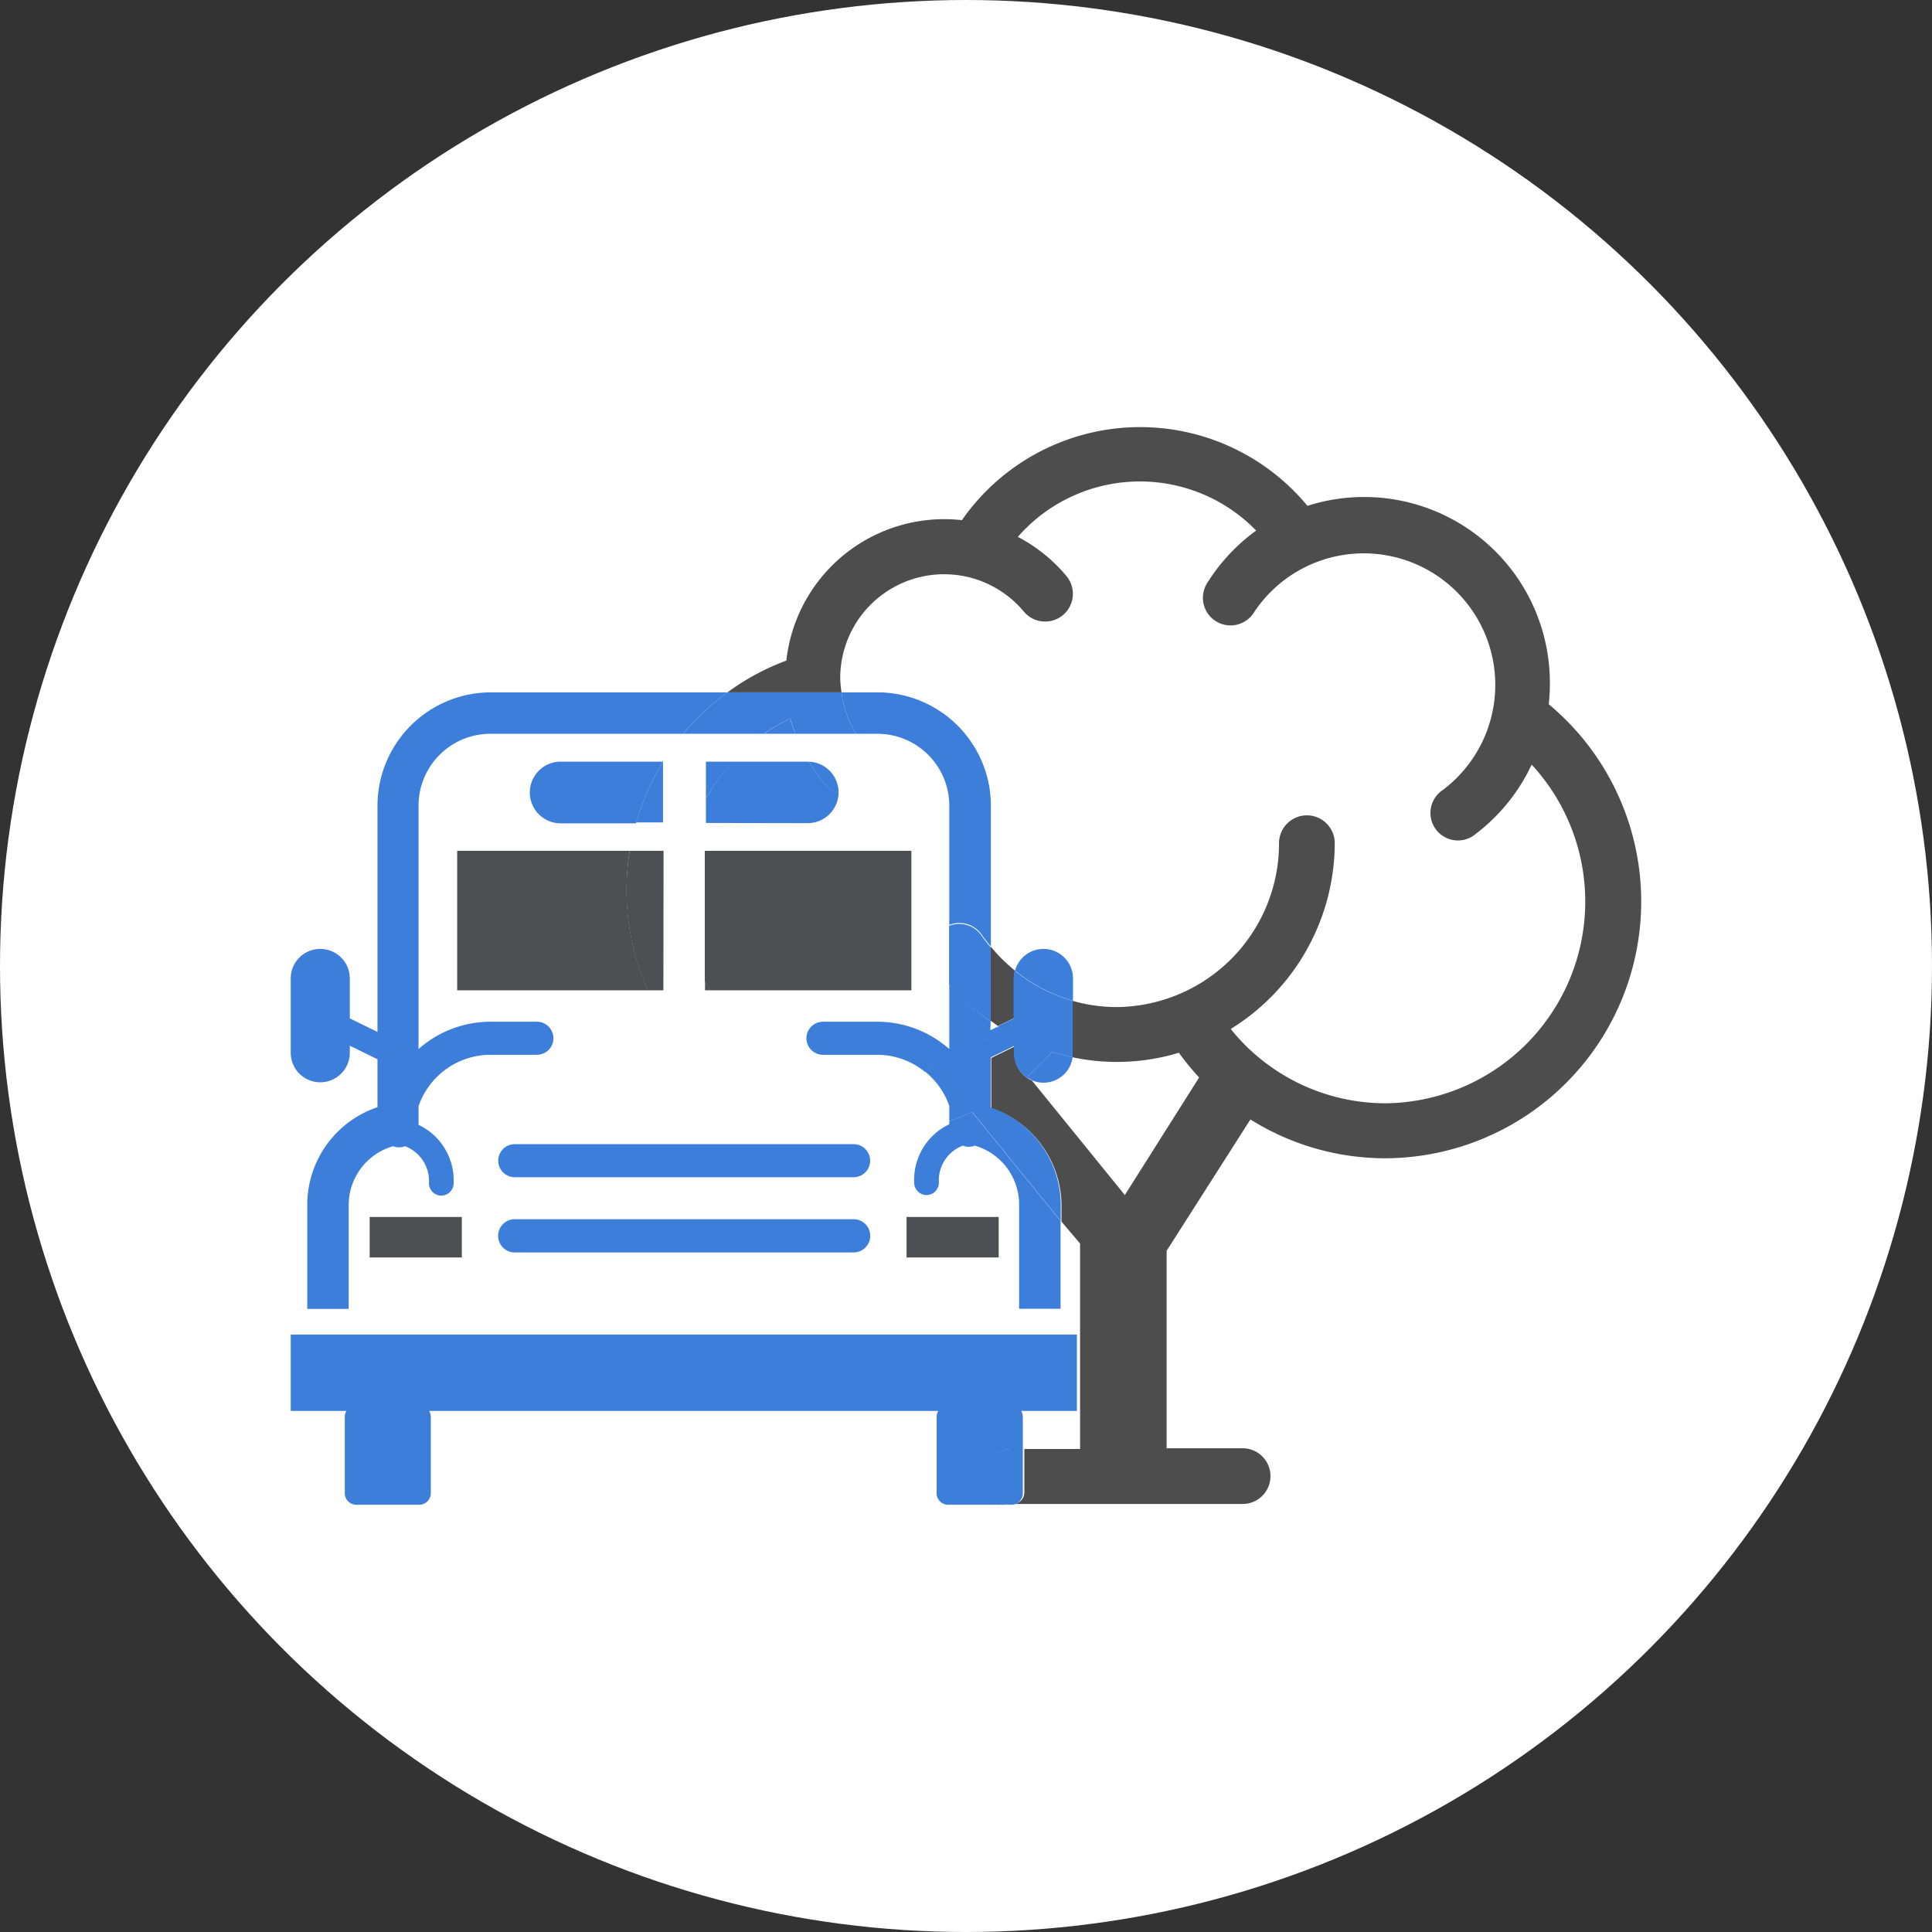 <svg id="Calque_1" data-name="Calque 1" xmlns="http://www.w3.org/2000/svg" width="104" height="104" viewBox="0 0 104 104"><rect x="0" y="0" width="104" height="104" fill="#333333" stroke="none"/><title>picto_viia</title><circle id="_Tracé_" data-name="&lt;Tracé&gt;" cx="52" cy="52" r="52" fill="#fff"/><path d="M53.33,55.43l.39-.19L53.33,55Z" fill="none"/><path d="M53.33,43.37v7.58a8.76,8.76,0,0,0,1.31,1.3,1.59,1.59,0,0,1,3.12.42v1.2a8.71,8.71,0,0,0,2.36.34,8.81,8.81,0,0,0,8.77-8.82,1.48,1.48,0,1,1,3,0,11.79,11.79,0,0,1-5.6,10,10.69,10.69,0,0,0,8.35,4,10.86,10.86,0,0,0,7.87-18.27,10,10,0,0,1-3,3.72,1.48,1.48,0,1,1-1.79-2.35A7.09,7.09,0,1,0,67.48,33,1.48,1.48,0,0,1,65,31.36a10.07,10.07,0,0,1,2.63-2.76,8.73,8.73,0,0,0-12.83.34A8.55,8.55,0,0,1,57.4,31a1.48,1.48,0,1,1-2.28,1.89,5.59,5.59,0,0,0-9.89,3.6,5.7,5.7,0,0,0,.07.74h1.93A6.11,6.11,0,0,1,53.33,43.37Z" fill="none"/><path d="M44.3,56.76a.89.89,0,1,1,0-1.78h2.93a5.85,5.85,0,0,1,3.87,1.47V52.91a11.64,11.64,0,0,1-.71-.95,1.48,1.48,0,0,1,.4-2.05,1.4,1.4,0,0,1,.31-.13V43.37a3.87,3.87,0,0,0-3.87-3.87H46.08a5.62,5.62,0,0,0,.59.79,1.45,1.45,0,0,1-1.52,2.38,1.66,1.66,0,0,1-1.66,1.64H38V43a10.07,10.07,0,0,0,0,9.82V45.9s0-.07,0-.1H49.06v7.51H38.23a10.08,10.08,0,0,0,11.55,4.36,4.06,4.06,0,0,0-2.55-.91Z" fill="none"/><path d="M43.54,41a8.57,8.57,0,0,1-.72-1.49H41.13A10.18,10.18,0,0,0,39.43,41h4.11Z" fill="none"/><path d="M56.17,58.28a1.58,1.58,0,0,1-.65-.14l5,6.16,4-6.33a13.91,13.91,0,0,1-1.07-1.31,11.51,11.51,0,0,1-5.74.24A1.59,1.59,0,0,1,56.17,58.28Z" fill="none"/><path d="M53.33,50.95v4l.39.28.86-.42V52.67a1.58,1.58,0,0,1,.06-.42A8.76,8.76,0,0,1,53.33,50.95Z" fill="#4d4d4d"/><path d="M83.37,37.91a10.29,10.29,0,0,0,.06-1.09,10,10,0,0,0-13.05-9.59A11.69,11.69,0,0,0,51.78,28a8.55,8.55,0,0,0-9.45,7.56,12.94,12.94,0,0,0-3.17,1.71H45.3a5.7,5.7,0,0,1-.07-.74,5.59,5.59,0,0,1,9.89-3.6A1.48,1.48,0,1,0,57.4,31a8.55,8.55,0,0,0-2.61-2.1,8.73,8.73,0,0,1,12.83-.34A10.07,10.07,0,0,0,65,31.36,1.48,1.48,0,0,0,67.48,33a7.08,7.08,0,1,1,10.18,9.53,1.48,1.48,0,1,0,1.79,2.35,10,10,0,0,0,3-3.72A10.86,10.86,0,0,1,74.6,59.39a10.69,10.69,0,0,1-8.35-4,11.79,11.79,0,0,0,5.6-10,1.48,1.48,0,1,0-3,0,8.81,8.81,0,0,1-8.77,8.82,8.71,8.71,0,0,1-2.36-.34v2.83a1.56,1.56,0,0,1,0,.21,11.51,11.51,0,0,0,5.74-.24A13.91,13.91,0,0,0,64.55,58l-4,6.33-5-6.16a1.59,1.59,0,0,1-.94-1.45v-.38l-1.25.61v2.7a5.55,5.55,0,0,1,3.78,5.23v.88l1,1.18V78h-3v2.34a.62.62,0,0,1-.62.62H66.89a1.48,1.48,0,1,0,0-3H62.8V67.33l4.51-7.07a13.66,13.66,0,0,0,7.29,2.09,13.82,13.82,0,0,0,8.77-24.44Z" fill="#4d4d4d"/><path d="M53.33,55a11.73,11.73,0,0,1-2.23-2.06v3.53A5.85,5.85,0,0,0,47.23,55H44.3a.89.89,0,1,0,0,1.78h2.93a4.06,4.06,0,0,1,2.55.91,10,10,0,0,0,4-2.36l-.08-.06-.39.19Z" fill="#3d7edb"/><path d="M51.1,60.35v.17a3.31,3.31,0,0,0-1.89,3.13.67.67,0,0,0,.66.68h0a.67.67,0,0,0,.67-.66,2,2,0,0,1,1.29-2,.85.85,0,0,0,.64,0,3.3,3.3,0,0,1,2.39,3.15v5.63h2.23V65.73l-4.77-5.88A12.88,12.88,0,0,1,51.1,60.35Z" fill="#3d7edb"/><path d="M56.17,51.08a1.59,1.59,0,0,0-1.53,1.17,8.73,8.73,0,0,0,3.12,1.62v-1.2A1.59,1.59,0,0,0,56.17,51.08Z" fill="#3d7edb"/><path d="M53,79.52A1.48,1.48,0,0,1,54.44,78h.62V76.27a.62.62,0,0,0-.09-.32h3V71.84H15.65v4.11h3a.62.62,0,0,0-.09.32v4.11a.62.62,0,0,0,.62.62h3.39a.62.62,0,0,0,.62-.62V76.27a.62.62,0,0,0-.09-.32H50.51a.61.61,0,0,0-.09.32v4.11A.62.62,0,0,0,51,81h3.39A1.48,1.48,0,0,1,53,79.52Z" fill="#3d7edb"/><path d="M27.71,67.42H45.95a.89.89,0,0,0,0-1.79H27.71a.89.89,0,0,0,0,1.79Z" fill="#3d7edb"/><path d="M43.48,44.31a1.66,1.66,0,0,0,1.66-1.64,1.44,1.44,0,0,1-.68-.41A8.44,8.44,0,0,1,43.54,41H39.43A10.3,10.3,0,0,0,38,43v1.3Z" fill="#3d7edb"/><path d="M27.71,63.37H45.95a.89.89,0,1,0,0-1.78H27.71a.89.89,0,1,0,0,1.78Z" fill="#3d7edb"/><path d="M55.33,57.91l.19.23a1.58,1.58,0,0,0,2.22-1.23c-.37-.08-.74-.17-1.11-.28A13.19,13.19,0,0,1,55.33,57.91Z" fill="#3d7edb"/><path d="M35.69,41H30.18a1.66,1.66,0,1,0,0,3.32h4.06A13.24,13.24,0,0,1,35.69,41Z" fill="#3d7edb"/><path d="M42.55,38.67a10,10,0,0,0-1.42.83h1.69C42.72,39.23,42.62,39,42.55,38.67Z" fill="#3d7edb"/><path d="M47.23,39.5a3.87,3.87,0,0,1,3.87,3.87v6.42a1.46,1.46,0,0,1,1.75.53c.15.22.32.43.49.63V43.37a6.11,6.11,0,0,0-6.11-6.1H45.3a5.61,5.61,0,0,0,.78,2.23Z" fill="#3d7edb"/><path d="M39.16,37.27H26.43a6.11,6.11,0,0,0-6.11,6.1V55.55l-1.49-.73V52.67a1.59,1.59,0,0,0-3.18,0v4a1.59,1.59,0,0,0,3.18,0v-.38l1.49.73v2.58a5.55,5.55,0,0,0-3.78,5.23v5.63h2.23V64.85a3.3,3.3,0,0,1,2.39-3.15.85.85,0,0,0,.64,0,2,2,0,0,1,1.29,2,.67.67,0,0,0,.67.66h0a.67.67,0,0,0,.66-.68,3.31,3.31,0,0,0-1.89-3.13v-1a4.1,4.1,0,0,1,3.87-2.77h2.5a.89.89,0,0,0,0-1.78h-2.5a5.85,5.85,0,0,0-3.87,1.47V43.37a3.87,3.87,0,0,1,3.87-3.87H36.78A13.22,13.22,0,0,1,39.16,37.27Z" fill="#3d7edb"/><path d="M43.54,41a8.44,8.44,0,0,0,.92,1.27,1.44,1.44,0,0,0,.68.41v0A1.66,1.66,0,0,0,43.54,41Z" fill="#3d7edb"/><path d="M53.33,55v-4c-.17-.21-.34-.41-.49-.63a1.46,1.46,0,0,0-1.75-.53v3.13A11.73,11.73,0,0,0,53.33,55Z" fill="#3d7edb"/><path d="M38,41v2a10.3,10.3,0,0,1,1.45-2Z" fill="#3d7edb"/><path d="M55.06,80.38V78h-.62a1.48,1.48,0,0,0,0,3A.62.62,0,0,0,55.06,80.38Z" fill="#3d7edb"/><path d="M42.55,38.67c.07.28.17.56.27.83h3.26a5.61,5.61,0,0,1-.78-2.23H39.16a13.22,13.22,0,0,0-2.38,2.23h4.34A10,10,0,0,1,42.55,38.67Z" fill="#3d7edb"/><path d="M53.33,59.62v-2.7l1.25-.61v.38a1.59,1.59,0,0,0,.94,1.45l-.19-.23a13.19,13.19,0,0,0,1.3-1.28c.36.11.73.2,1.11.28a1.56,1.56,0,0,0,0-.21V53.87a8.73,8.73,0,0,1-3.12-1.62,1.58,1.58,0,0,0-.06.42v2.16l-.86.42.08.06a10,10,0,0,1-4,2.36,4.1,4.1,0,0,1,1.32,1.86v.82a12.88,12.88,0,0,0,1.23-.5l4.77,5.88v-.88A5.55,5.55,0,0,0,53.33,59.62Z" fill="#3d7edb"/><path d="M35.69,41a13.24,13.24,0,0,0-1.44,3.27h1.44Z" fill="#3d7edb"/><rect x="48.8" y="65.51" width="4.96" height="2.18" fill="#4d4f53"/><rect x="19.9" y="65.51" width="4.96" height="2.18" fill="#4d4f53"/><path d="M33.9,45.8H24.61v7.51H34.89a13.11,13.11,0,0,1-1.16-5.39A13,13,0,0,1,33.9,45.8Z" fill="#4d4f53"/><path d="M49.06,45.8H37.94s0,.07,0,.1v6.94c.09.16.19.32.29.47H49.06Z" fill="#4d4f53"/><path d="M35.72,45.9s0-.07,0-.1H33.9a13,13,0,0,0-.18,2.12,13.11,13.11,0,0,0,1.16,5.39h.83Z" fill="#4d4f53"/><path d="M37.95,53.31h.29c-.1-.16-.2-.31-.29-.47Z" fill="#4d4f53"/></svg>